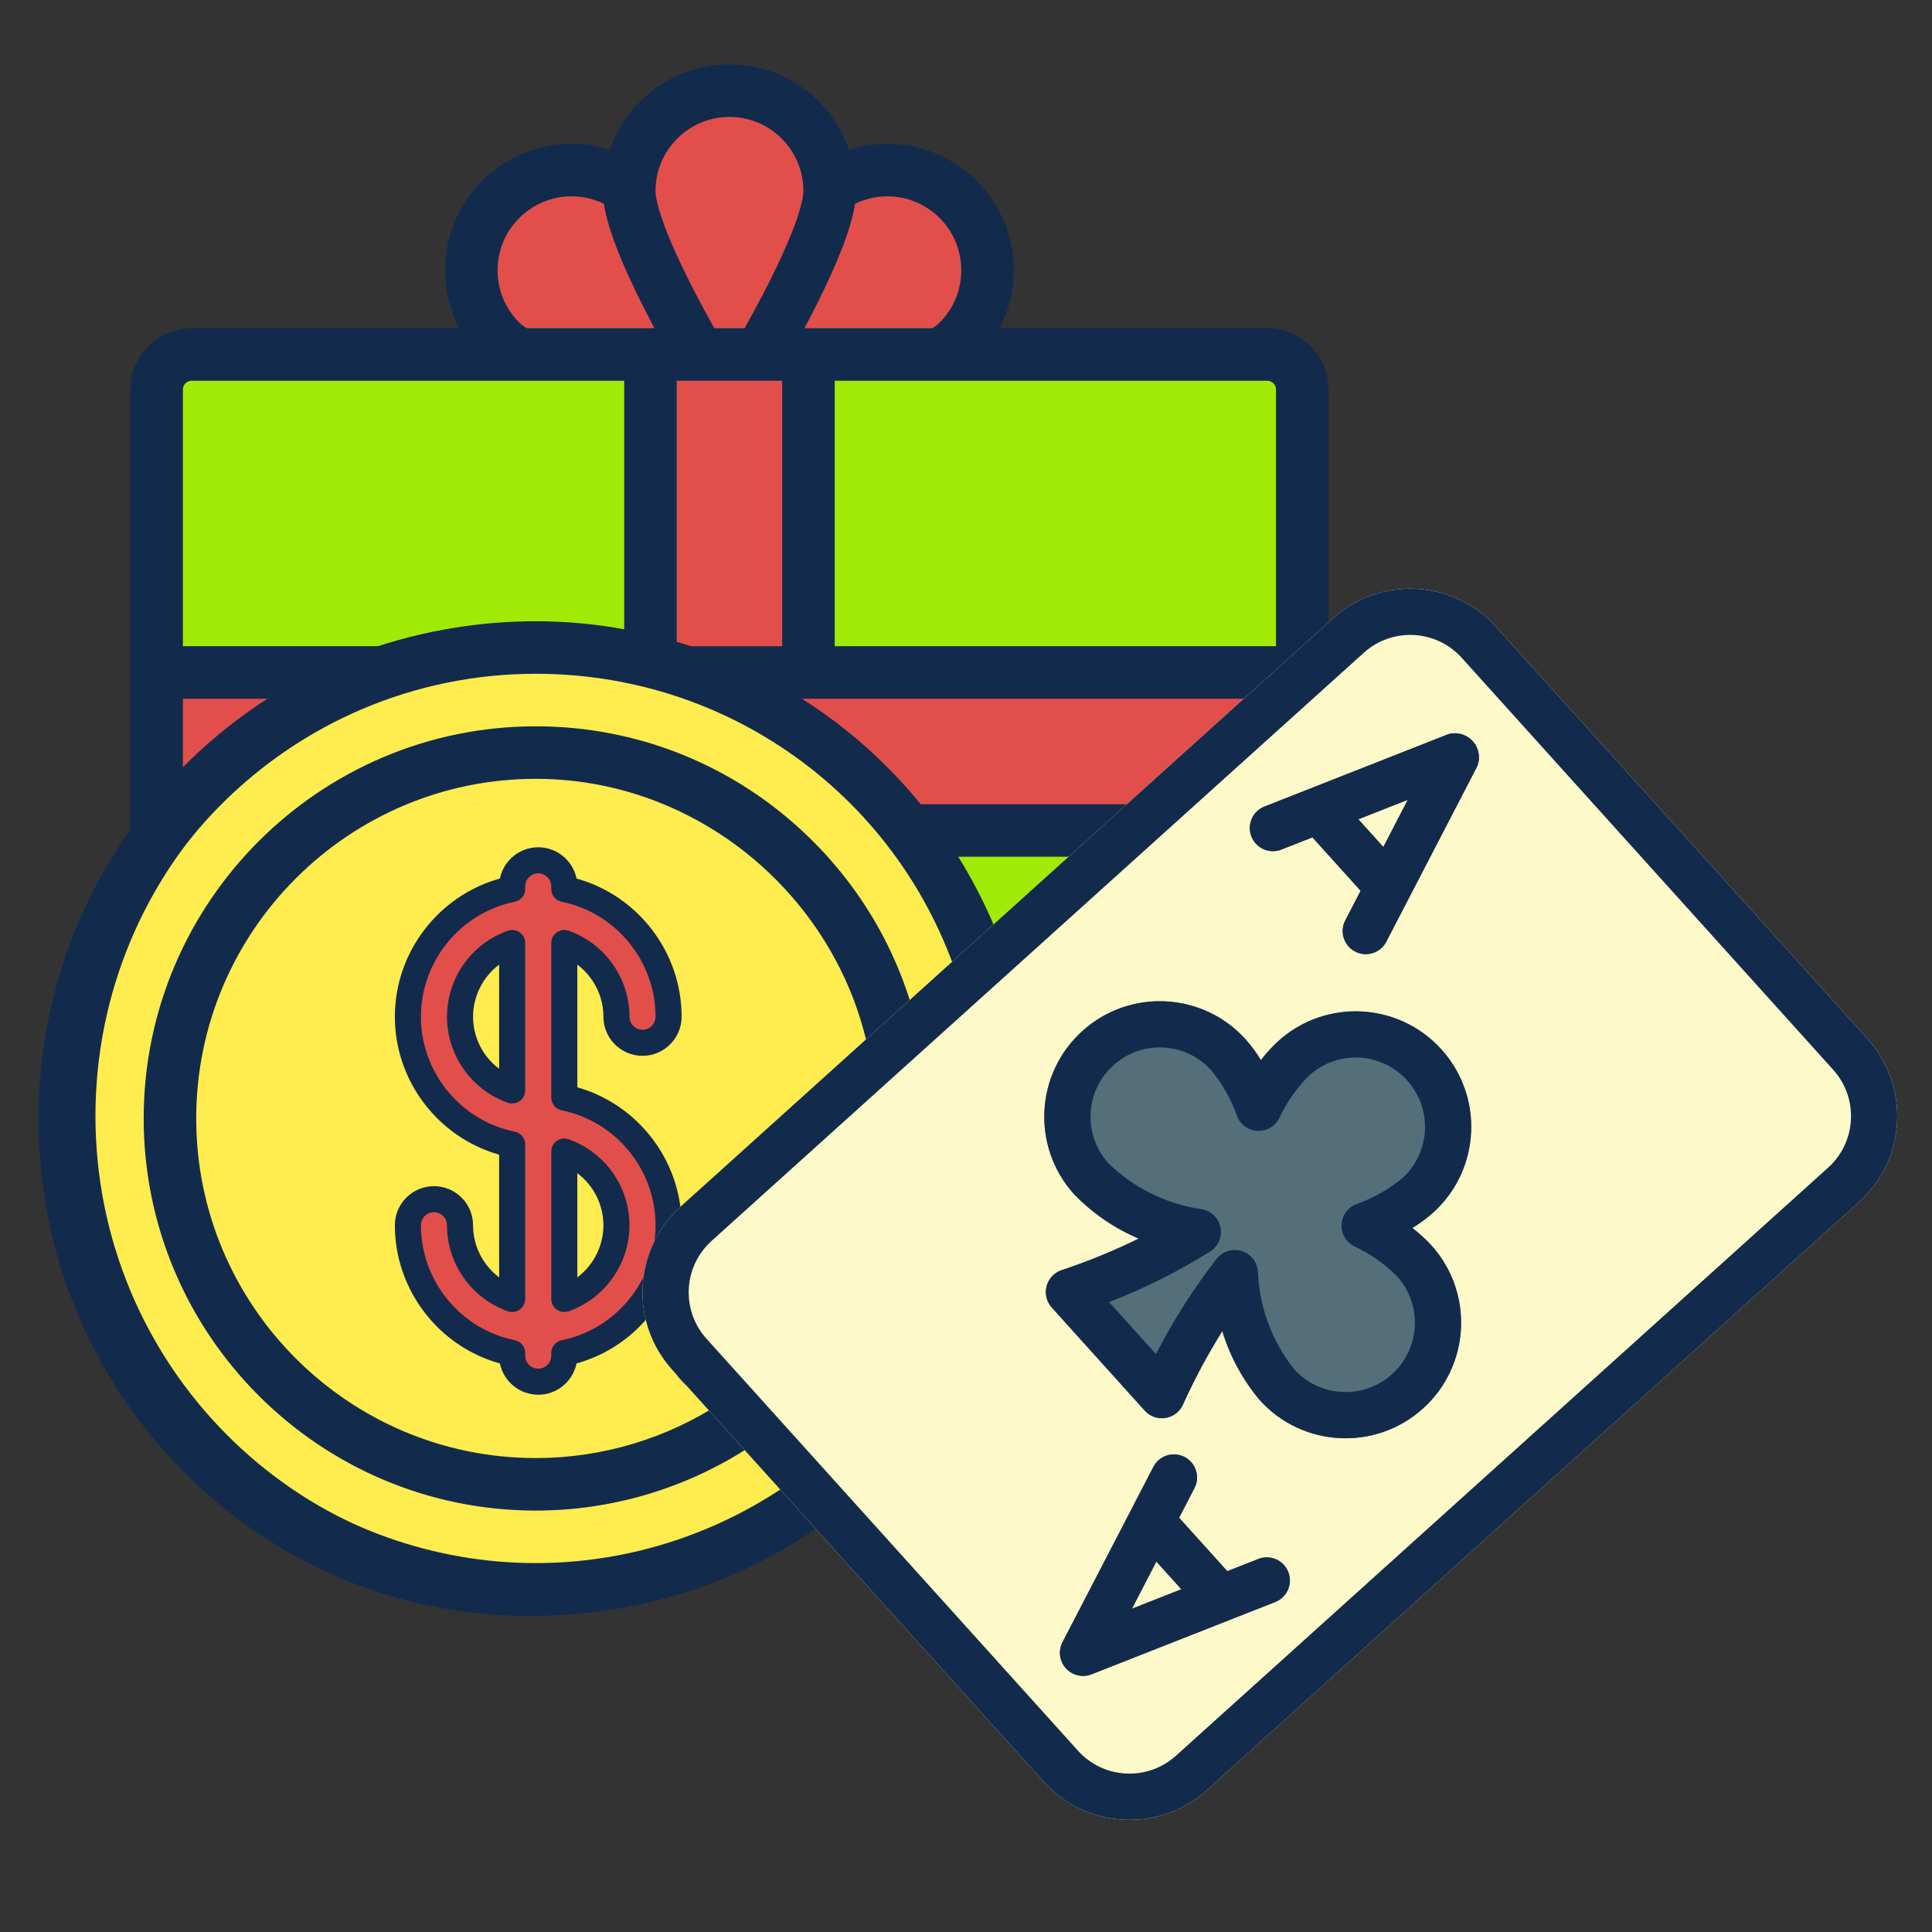<?xml version="1.0" encoding="UTF-8"?> <svg xmlns="http://www.w3.org/2000/svg" width="300" height="300" viewBox="0 0 300 300" fill="none"><rect x="0" y="0" width="300" height="300" fill="#333333" stroke="none"/><path d="M128.827 29.636C128.827 35.807 120.8 50.334 116.278 58.03C114.928 60.327 111.61 60.327 110.26 58.03C105.737 50.334 97.711 35.807 97.711 29.636C97.711 21.043 104.677 14.078 113.269 14.078C121.862 14.078 128.827 21.043 128.827 29.636Z" fill="#E24F4B"></path><path d="M148.792 52.971C144.428 57.336 128.48 61.932 119.841 64.176C117.262 64.846 114.915 62.5 115.585 59.921C117.829 51.281 122.426 35.334 126.79 30.969C132.865 24.894 142.716 24.894 148.792 30.969C154.868 37.045 154.868 46.896 148.792 52.971Z" fill="#E24F4B"></path><path d="M77.746 52.971C82.11 57.336 98.057 61.932 106.697 64.176C109.276 64.846 111.622 62.5 110.952 59.921C108.709 51.281 104.112 35.334 99.748 30.969C93.672 24.894 83.822 24.894 77.746 30.969C71.67 37.045 71.67 46.896 77.746 52.971Z" fill="#E24F4B"></path><path d="M196.718 178.049H29.82C26.784 178.049 24.323 175.588 24.323 172.553V60.538C24.323 57.503 26.784 55.042 29.82 55.042H196.718C199.754 55.042 202.214 57.503 202.214 60.538V172.553C202.214 175.588 199.754 178.049 196.718 178.049Z" fill="#A1EA06"></path><path d="M202.214 104.422V128.955H24.323V104.422H202.214Z" fill="#E24F4B"></path><path d="M125.535 178.049H101.003V55.041H125.535V178.049Z" fill="#E24F4B"></path><path d="M83.202 238.641C119.084 238.641 148.172 209.553 148.172 173.671C148.172 137.79 119.084 108.702 83.202 108.702C47.321 108.702 18.233 137.79 18.233 173.671C18.233 209.553 47.321 238.641 83.202 238.641Z" fill="#FFEC4E"></path><path d="M87.625 170.428V146.429C92.336 148.1 95.721 152.599 95.721 157.877C95.721 160.112 97.533 161.925 99.769 161.925C102.004 161.925 103.817 160.112 103.817 157.877C103.817 148.102 96.852 139.925 87.625 138.044V137.637C87.625 135.401 85.812 133.589 83.577 133.589C81.341 133.589 79.529 135.401 79.529 137.637V138.044C70.302 139.924 63.337 148.102 63.337 157.877C63.337 167.651 70.302 175.829 79.529 177.709V201.708C74.817 200.037 71.433 195.538 71.433 190.26C71.433 188.025 69.62 186.212 67.385 186.212C65.149 186.212 63.337 188.025 63.337 190.26C63.337 200.035 70.302 208.212 79.529 210.093V210.5C79.529 212.736 81.341 214.548 83.577 214.548C85.812 214.548 87.625 212.736 87.625 210.5V210.093C96.852 208.213 103.817 200.035 103.817 190.26C103.817 180.486 96.852 172.308 87.625 170.428ZM71.433 157.877C71.433 152.599 74.817 148.1 79.529 146.429V169.324C74.817 167.653 71.433 163.154 71.433 157.877ZM87.625 201.708V178.813C92.336 180.484 95.721 184.983 95.721 190.26C95.721 195.538 92.336 200.037 87.625 201.708Z" fill="#E24F4B"></path><path d="M73.457 190.26C73.457 186.912 70.733 184.188 67.385 184.188C64.037 184.188 61.313 186.912 61.313 190.26C61.313 200.281 68.087 209.069 77.627 211.716C78.192 214.483 80.645 216.572 83.577 216.572C86.508 216.572 88.961 214.483 89.526 211.716C99.067 209.069 105.84 200.281 105.84 190.26C105.84 180.282 99.124 171.526 89.648 168.838V149.786C92.147 151.667 93.697 154.646 93.697 157.876C93.697 161.224 96.42 163.948 99.768 163.948C103.117 163.948 105.84 161.224 105.84 157.876C105.84 147.855 99.067 139.067 89.526 136.42C88.961 133.653 86.508 131.564 83.577 131.564C80.645 131.564 78.192 133.653 77.627 136.42C68.087 139.067 61.313 147.855 61.313 157.876C61.313 167.854 68.029 176.61 77.505 179.298V198.35C75.006 196.469 73.457 193.49 73.457 190.26ZM79.933 175.726C71.489 174.005 65.361 166.498 65.361 157.876C65.361 149.255 71.489 141.748 79.933 140.027C80.876 139.834 81.553 139.005 81.553 138.043V137.636C81.553 136.52 82.46 135.612 83.577 135.612C84.693 135.612 85.6 136.52 85.6 137.636V138.044C85.6 139.005 86.278 139.835 87.22 140.027C95.664 141.748 101.792 149.255 101.792 157.876C101.792 158.992 100.885 159.9 99.768 159.9C98.652 159.9 97.744 158.992 97.744 157.876C97.744 151.891 93.949 146.525 88.301 144.521C87.682 144.301 86.994 144.396 86.457 144.775C85.92 145.155 85.6 145.771 85.6 146.429V170.427C85.6 171.389 86.278 172.218 87.22 172.411C95.664 174.131 101.792 181.638 101.792 190.26C101.792 198.882 95.664 206.389 87.22 208.11C86.278 208.302 85.6 209.131 85.6 210.093V210.5C85.6 211.616 84.693 212.524 83.577 212.524C82.46 212.524 81.553 211.616 81.553 210.5V210.093C81.553 209.131 80.876 208.301 79.933 208.109C71.489 206.389 65.361 198.882 65.361 190.26C65.361 189.144 66.269 188.236 67.385 188.236C68.501 188.236 69.409 189.144 69.409 190.26C69.409 196.245 73.204 201.612 78.852 203.615C79.471 203.835 80.159 203.74 80.696 203.361C81.233 202.982 81.553 202.365 81.553 201.708V177.709C81.553 176.747 80.876 175.918 79.933 175.726Z" fill="#122B4D"></path><path d="M81.553 146.429C81.553 145.772 81.233 145.155 80.696 144.776C80.159 144.397 79.471 144.302 78.852 144.522C73.204 146.525 69.409 151.892 69.409 157.877C69.409 163.862 73.204 169.228 78.852 171.232C79.072 171.31 79.301 171.348 79.529 171.348C79.942 171.348 80.35 171.222 80.697 170.978C81.234 170.598 81.553 169.982 81.553 169.324V146.429H81.553ZM77.505 165.967C75.006 164.086 73.457 161.107 73.457 157.877C73.457 154.646 75.006 151.668 77.505 149.787V165.967Z" fill="#122B4D"></path><path d="M86.457 203.361C86.803 203.605 87.212 203.731 87.625 203.731C87.852 203.731 88.081 203.693 88.301 203.615C93.95 201.611 97.745 196.244 97.745 190.26C97.745 184.275 93.95 178.908 88.301 176.905C87.682 176.685 86.994 176.78 86.457 177.159C85.92 177.538 85.601 178.154 85.601 178.812V201.707C85.601 202.365 85.92 202.981 86.457 203.361ZM89.648 182.17C92.147 184.05 93.697 187.029 93.697 190.26C93.697 193.49 92.147 196.469 89.648 198.349V182.17Z" fill="#122B4D"></path><path d="M118.897 119.383C125.646 129.627 129.577 141.892 129.577 155.077C129.577 190.959 100.49 220.046 64.608 220.046C51.423 220.046 39.158 216.115 28.914 209.366C40.532 227 60.506 238.641 83.202 238.641C119.084 238.641 148.172 209.553 148.172 173.671C148.172 150.975 136.531 131.001 118.897 119.383Z" fill="#FFEC4E"></path><path d="M83.203 246.796C42.881 246.796 10.078 213.992 10.078 173.671C10.078 133.35 42.881 100.547 83.203 100.547C123.524 100.547 156.327 133.351 156.327 173.671C156.327 213.992 123.524 246.796 83.203 246.796ZM83.203 116.858C51.876 116.858 26.389 142.344 26.389 173.671C26.389 204.998 51.876 230.485 83.203 230.485C114.529 230.485 140.016 204.998 140.016 173.671C140.016 142.344 114.529 116.858 83.203 116.858Z" fill="#FFEC4E"></path><path d="M129.991 117.521C140.582 130.21 146.965 146.527 146.965 164.309C146.965 204.63 114.161 237.434 73.841 237.434C56.058 237.434 39.74 231.051 27.052 220.46C40.476 236.544 60.663 246.796 83.202 246.796C123.523 246.796 156.327 213.992 156.327 173.671C156.327 151.132 146.075 130.945 129.991 117.521Z" fill="#FFEC4E"></path><path d="M135.782 120.456C121.853 106.343 103.332 98.57 83.632 98.57C63.933 98.57 45.412 106.343 31.483 120.456C17.553 134.568 9.882 153.333 9.882 173.291C9.882 193.25 17.553 212.014 31.483 226.127C45.412 240.24 63.933 248.012 83.632 248.012C103.331 248.012 121.852 240.24 135.782 226.127C149.711 212.014 157.383 193.25 157.383 173.291C157.383 153.333 149.712 134.568 135.782 120.456ZM83.632 243.007C45.69 243.007 14.822 211.733 14.822 173.291C14.822 134.85 45.69 103.575 83.632 103.575C121.575 103.575 152.443 134.85 152.443 173.291C152.443 211.733 121.575 243.007 83.632 243.007Z" fill="#122B4D"></path><path d="M136.042 119.226C121.654 104.655 102.524 96.63 82.177 96.63C61.829 96.63 42.7 104.655 28.312 119.226C13.924 133.797 6 153.17 6 173.777C6 194.383 13.924 213.757 28.312 228.328C42.699 242.899 61.829 250.924 82.177 250.924C102.524 250.924 121.654 242.899 136.041 228.328C150.429 213.757 158.353 194.383 158.353 173.777C158.353 153.17 150.43 133.797 136.042 119.226ZM82.177 245.756C42.986 245.756 11.103 213.467 11.103 173.777C11.103 134.087 42.986 101.797 82.177 101.797C121.367 101.797 153.251 134.087 153.251 173.777C153.251 213.467 121.367 245.756 82.177 245.756Z" fill="#122B4D"></path><path d="M281.743 168.497L177.555 272.685C174.748 275.492 169.977 274.442 168.607 270.716L153.966 230.88C153.415 229.382 152.235 228.202 150.738 227.652L110.901 213.011C107.175 211.641 106.125 206.87 108.932 204.063L213.12 99.875C215.927 97.068 220.699 98.118 222.068 101.844L236.71 141.68C237.26 143.178 238.44 144.358 239.937 144.908L279.774 159.549C283.5 160.919 284.55 165.69 281.743 168.497Z" fill="#DD5790"></path><path d="M287.192 162.609C286.49 159.422 284.244 156.848 281.181 155.723L269.51 151.433L266.697 159.087L278.368 163.377C278.976 163.601 279.167 164.09 279.226 164.361C279.286 164.633 279.318 165.157 278.86 165.614L174.672 269.802C174.213 270.261 173.689 270.228 173.419 270.169C173.147 270.109 172.658 269.918 172.435 269.31L157.793 229.472C156.828 226.847 154.769 224.789 152.145 223.824L112.308 209.183C111.7 208.959 111.509 208.471 111.449 208.199C111.389 207.927 111.357 207.404 111.815 206.946L216.004 102.758C216.462 102.3 216.985 102.332 217.257 102.391C217.528 102.451 218.017 102.642 218.24 103.25L232.882 143.087C233.846 145.712 235.906 147.771 238.531 148.735L266.697 159.087L269.51 151.433L241.343 141.08C240.969 140.943 240.675 140.649 240.537 140.274L225.896 100.437C224.77 97.374 222.196 95.128 219.01 94.427C215.825 93.725 212.545 94.684 210.237 96.991L206.293 100.935V60.478C206.293 55.232 202.024 50.964 196.778 50.964H155.245C159.044 43.577 157.857 34.267 151.676 28.086C146.384 22.794 138.71 21.055 131.834 23.254C129.179 15.551 121.862 10 113.269 10C104.677 10 97.36 15.55 94.704 23.252C87.829 21.049 80.163 22.785 74.863 28.085C71.154 31.794 69.112 36.725 69.112 41.97C69.112 45.151 69.868 48.215 71.287 50.963H48.353V59.119H96.925V97.714C92.414 96.893 87.821 96.468 83.204 96.468C74.704 96.468 66.711 97.79 59.056 100.338L28.402 100.343V60.478C28.402 59.728 29.012 59.119 29.762 59.119H48.353V50.963H29.76C24.514 50.963 20.246 55.232 20.246 60.478V128.954C20.246 128.979 20.249 129.003 20.25 129.029C11.279 141.641 6 157.051 6 173.671C6 190.254 11.201 206.069 21.04 219.408C21.84 220.492 23.073 221.065 24.325 221.065C25.165 221.065 26.014 220.806 26.742 220.269C28.555 218.932 28.94 216.379 27.603 214.566C18.805 202.64 14.155 188.498 14.155 173.671C14.155 135.598 45.13 104.624 83.202 104.624C115.114 104.624 142.547 126.124 150.214 157.013L143.311 163.916C141.246 151.095 135.135 139.287 125.658 130.059C114.214 118.916 99.137 112.78 83.202 112.78C49.627 112.78 22.311 140.095 22.311 173.671C22.311 207.246 49.626 234.562 83.202 234.562C97.06 234.562 110.482 229.819 121.266 221.164L130.006 224.377C117.3 236.094 100.558 242.718 83.202 242.718C67.449 242.718 52.03 237.249 39.785 227.32C38.036 225.902 35.468 226.17 34.05 227.92C32.631 229.669 32.899 232.236 34.649 233.656C48.342 244.759 65.585 250.874 83.202 250.874C103.989 250.874 123.985 242.382 138.492 227.495L149.331 231.479C149.706 231.617 150 231.911 150.137 232.286L164.779 272.123C165.904 275.185 168.478 277.432 171.664 278.133C172.351 278.284 173.043 278.358 173.727 278.358C176.22 278.358 178.628 277.379 180.438 275.569L284.626 171.381C286.933 169.074 287.892 165.795 287.192 162.609ZM28.401 119.349V108.5H41.86C36.974 111.61 32.461 115.254 28.401 119.349ZM198.136 60.478V100.343H129.613V59.119H196.777C197.527 59.119 198.136 59.729 198.136 60.478ZM145.909 33.853C150.385 38.329 150.385 45.612 145.91 50.087C145.731 50.267 145.384 50.563 144.782 50.964H124.914C130.833 39.83 132.368 34.382 132.764 31.644C137.133 29.508 142.411 30.354 145.909 33.853ZM113.269 18.156C119.599 18.156 124.749 23.306 124.749 29.635C124.749 30.814 124.078 35.811 115.625 50.963H110.912C102.461 35.815 101.789 30.816 101.789 29.635C101.789 23.306 106.938 18.156 113.269 18.156ZM80.629 50.088C78.461 47.92 77.266 45.037 77.266 41.97C77.266 38.904 78.461 36.021 80.629 33.853C84.134 30.348 89.404 29.507 93.773 31.646C94.17 34.385 95.704 39.83 101.623 50.964H81.756C81.154 50.564 80.808 50.267 80.629 50.088ZM105.08 59.119H121.457V100.343H107.337C107.319 100.343 107.302 100.346 107.284 100.346C106.553 100.105 105.818 99.879 105.08 99.66V59.119ZM131.454 113.444C129.236 111.663 126.923 110.015 124.534 108.5H198.137V109.091L182.351 124.877H142.972C139.557 120.692 135.699 116.851 131.454 113.444ZM148.796 133.032H174.195L156.817 150.411C154.878 144.308 152.174 138.466 148.796 133.032ZM83.203 226.407C54.124 226.407 30.467 202.75 30.467 173.672C30.467 144.593 54.124 120.936 83.203 120.936C111.196 120.936 134.658 143.476 135.884 171.345L106.049 201.18C103.742 203.486 102.783 206.766 103.484 209.952C104.186 213.139 106.433 215.713 109.495 216.838L112.065 217.783C103.526 223.381 93.502 226.407 83.203 226.407Z" fill="#122B4D"></path><path d="M232.307 97.34L289.984 161.303C296.62 168.662 296.034 180.008 288.674 186.644L187.4 277.966C180.041 284.603 168.695 284.016 162.059 276.657L104.382 212.694C97.745 205.335 98.332 193.989 105.691 187.353L206.966 96.031C214.325 89.394 225.671 89.981 232.307 97.34Z" fill="#FEF9C8"></path><path d="M209.415 146.975C208.414 145.865 208.206 144.251 208.892 142.923L218.601 124.195L198.972 131.922C197.125 132.647 195.041 131.739 194.315 129.892C193.59 128.046 194.498 125.961 196.344 125.236L224.875 114.005C226.859 113.433 228.932 114.577 229.504 116.561C229.737 117.365 229.692 118.224 229.378 119L215.267 146.221C214.357 147.981 212.192 148.67 210.431 147.76C210.048 147.561 209.704 147.295 209.415 146.975Z" fill="#455A64"></path><path d="M212.342 139.503L202.729 128.843C201.401 127.371 201.519 125.102 202.991 123.774C204.462 122.447 206.732 122.564 208.059 124.036L217.672 134.697C218.999 136.169 218.882 138.438 217.41 139.765C215.938 141.093 213.669 140.975 212.342 139.503Z" fill="#455A64"></path><path d="M165.509 259.048C164.508 257.938 164.301 256.324 164.987 254.997L179.098 227.776C180.01 226.014 182.178 225.325 183.939 226.237C185.701 227.149 186.39 229.317 185.478 231.078L175.765 249.801L195.394 242.075C197.24 241.349 199.325 242.257 200.05 244.104C200.776 245.95 199.867 248.035 198.021 248.761L169.491 259.991C168.097 260.538 166.51 260.163 165.509 259.048Z" fill="#455A64"></path><path d="M186.306 249.959L176.693 239.299C175.366 237.827 175.484 235.558 176.955 234.23C178.427 232.903 180.697 233.02 182.024 234.492L191.637 245.153C192.964 246.625 192.847 248.894 191.375 250.221C189.903 251.549 187.634 251.431 186.306 249.959Z" fill="#455A64"></path><path d="M222.262 193.376C221.361 192.393 220.373 191.492 219.312 190.683C220.451 189.988 221.526 189.193 222.524 188.308C229.884 181.672 230.47 170.326 223.834 162.967C217.198 155.607 205.852 155.021 198.492 161.657C197.509 162.559 196.608 163.546 195.799 164.608C195.104 163.468 194.309 162.393 193.424 161.395C186.788 154.036 175.442 153.449 168.083 160.086C160.723 166.722 160.137 178.068 166.773 185.427C169.622 188.379 173.037 190.726 176.814 192.329C172.96 194.219 168.984 195.851 164.914 197.212C163.023 197.807 161.972 199.822 162.567 201.712C162.721 202.202 162.979 202.653 163.322 203.035L177.741 219.026C179.068 220.499 181.337 220.617 182.809 219.291C183.193 218.946 183.497 218.522 183.702 218.048C185.476 214.139 187.509 210.353 189.786 206.715C190.99 210.634 192.971 214.271 195.611 217.408C202.247 224.768 213.593 225.354 220.952 218.718C228.312 212.082 228.899 200.736 222.262 193.376Z" fill="#546E7A"></path><path d="M162.059 276.657L104.382 212.694C97.745 205.335 98.332 193.989 105.691 187.353L206.966 96.031C214.325 89.394 225.671 89.981 232.307 97.34L289.984 161.303C296.62 168.662 296.034 180.008 288.674 186.644L187.4 277.966C180.041 284.603 168.695 284.016 162.059 276.657ZM226.977 102.146C222.995 97.731 216.188 97.379 211.772 101.361L110.498 192.683C106.082 196.664 105.73 203.472 109.712 207.888L167.389 271.85C171.371 276.266 178.178 276.618 182.594 272.636L283.868 181.314C288.284 177.332 288.636 170.525 284.654 166.109L226.977 102.146Z" fill="#122B4D"></path><path d="M209.415 146.975C208.414 145.865 208.206 144.251 208.892 142.923L218.601 124.195L198.972 131.922C197.128 132.647 195.044 131.74 194.319 129.895C193.594 128.051 194.501 125.968 196.345 125.242C196.347 125.242 196.348 125.241 196.35 125.241L224.88 114.01C226.859 113.435 228.93 114.574 229.505 116.553C229.74 117.359 229.695 118.221 229.379 118.999L215.268 146.22C214.357 147.981 212.192 148.67 210.431 147.759C210.048 147.561 209.704 147.295 209.415 146.975Z" fill="#122B4D"></path><path d="M212.342 139.504L202.729 128.844C201.401 127.372 201.519 125.103 202.991 123.775C204.462 122.448 206.732 122.565 208.059 124.037L217.672 134.698C218.999 136.17 218.882 138.439 217.41 139.766C215.938 141.094 213.669 140.976 212.342 139.504Z" fill="#122B4D"></path><path d="M165.509 259.048C164.508 257.938 164.3 256.324 164.987 254.996L179.098 227.775C180.007 226.014 182.172 225.323 183.933 226.232C185.694 227.141 186.385 229.306 185.476 231.067C185.475 231.069 185.474 231.071 185.473 231.072L175.765 249.801L195.394 242.074C197.239 241.35 199.321 242.259 200.045 244.104C200.769 245.949 199.861 248.031 198.016 248.755L169.486 259.986C168.094 260.532 166.51 260.158 165.509 259.048Z" fill="#122B4D"></path><path d="M186.307 249.959L176.694 239.299C175.366 237.827 175.484 235.558 176.956 234.23C178.428 232.903 180.697 233.02 182.024 234.492L191.637 245.153C192.964 246.625 192.847 248.894 191.375 250.221C189.903 251.549 187.634 251.431 186.307 249.959Z" fill="#122B4D"></path><path d="M177.741 219.025L163.322 203.035C161.994 201.564 162.109 199.294 163.581 197.966C163.964 197.621 164.417 197.362 164.909 197.207C168.982 195.849 172.959 194.219 176.814 192.329C173.037 190.725 169.623 188.378 166.773 185.427C160.137 178.068 160.723 166.722 168.082 160.086C175.442 153.449 186.787 154.036 193.424 161.395C194.31 162.396 195.105 163.474 195.798 164.618C196.606 163.552 197.507 162.561 198.492 161.657C205.852 155.021 217.197 155.607 223.834 162.967C230.47 170.326 229.884 181.672 222.524 188.308C221.523 189.194 220.445 189.989 219.302 190.682C220.367 191.49 221.358 192.391 222.262 193.376C228.898 200.736 228.312 212.082 220.953 218.718C213.593 225.354 202.248 224.767 195.611 217.408C192.975 214.261 191.001 210.613 189.808 206.685C187.528 210.323 185.497 214.112 183.729 218.024C182.962 219.852 180.86 220.712 179.032 219.946C178.538 219.739 178.097 219.425 177.741 219.025ZM172.224 202.189L179.501 210.259C182.173 205.032 185.336 200.07 188.946 195.44C190.186 193.894 192.445 193.646 193.991 194.886C194.821 195.552 195.313 196.551 195.334 197.615C195.588 203.075 197.549 208.317 200.942 212.602C204.924 217.017 211.731 217.369 216.147 213.387C220.563 209.406 220.914 202.598 216.933 198.182C215.012 196.255 212.768 194.68 210.302 193.53C208.529 192.644 207.81 190.489 208.696 188.716C209.101 187.907 209.795 187.28 210.642 186.962C213.216 186.058 215.611 184.71 217.718 182.977C222.134 178.996 222.486 172.188 218.504 167.772C214.522 163.357 207.715 163.005 203.299 166.987C201.373 168.908 199.798 171.152 198.647 173.617C197.761 175.39 195.606 176.109 193.833 175.223C193.024 174.819 192.397 174.124 192.078 173.278C191.177 170.703 189.828 168.307 188.094 166.201C184.112 161.785 177.305 161.434 172.889 165.415C168.473 169.397 168.122 176.205 172.103 180.62C176.018 184.436 181.032 186.926 186.437 187.739C188.404 187.982 189.802 189.773 189.559 191.74C189.428 192.796 188.836 193.74 187.942 194.316C182.963 197.432 177.7 200.068 172.224 202.189Z" fill="#122B4D"></path></svg> 